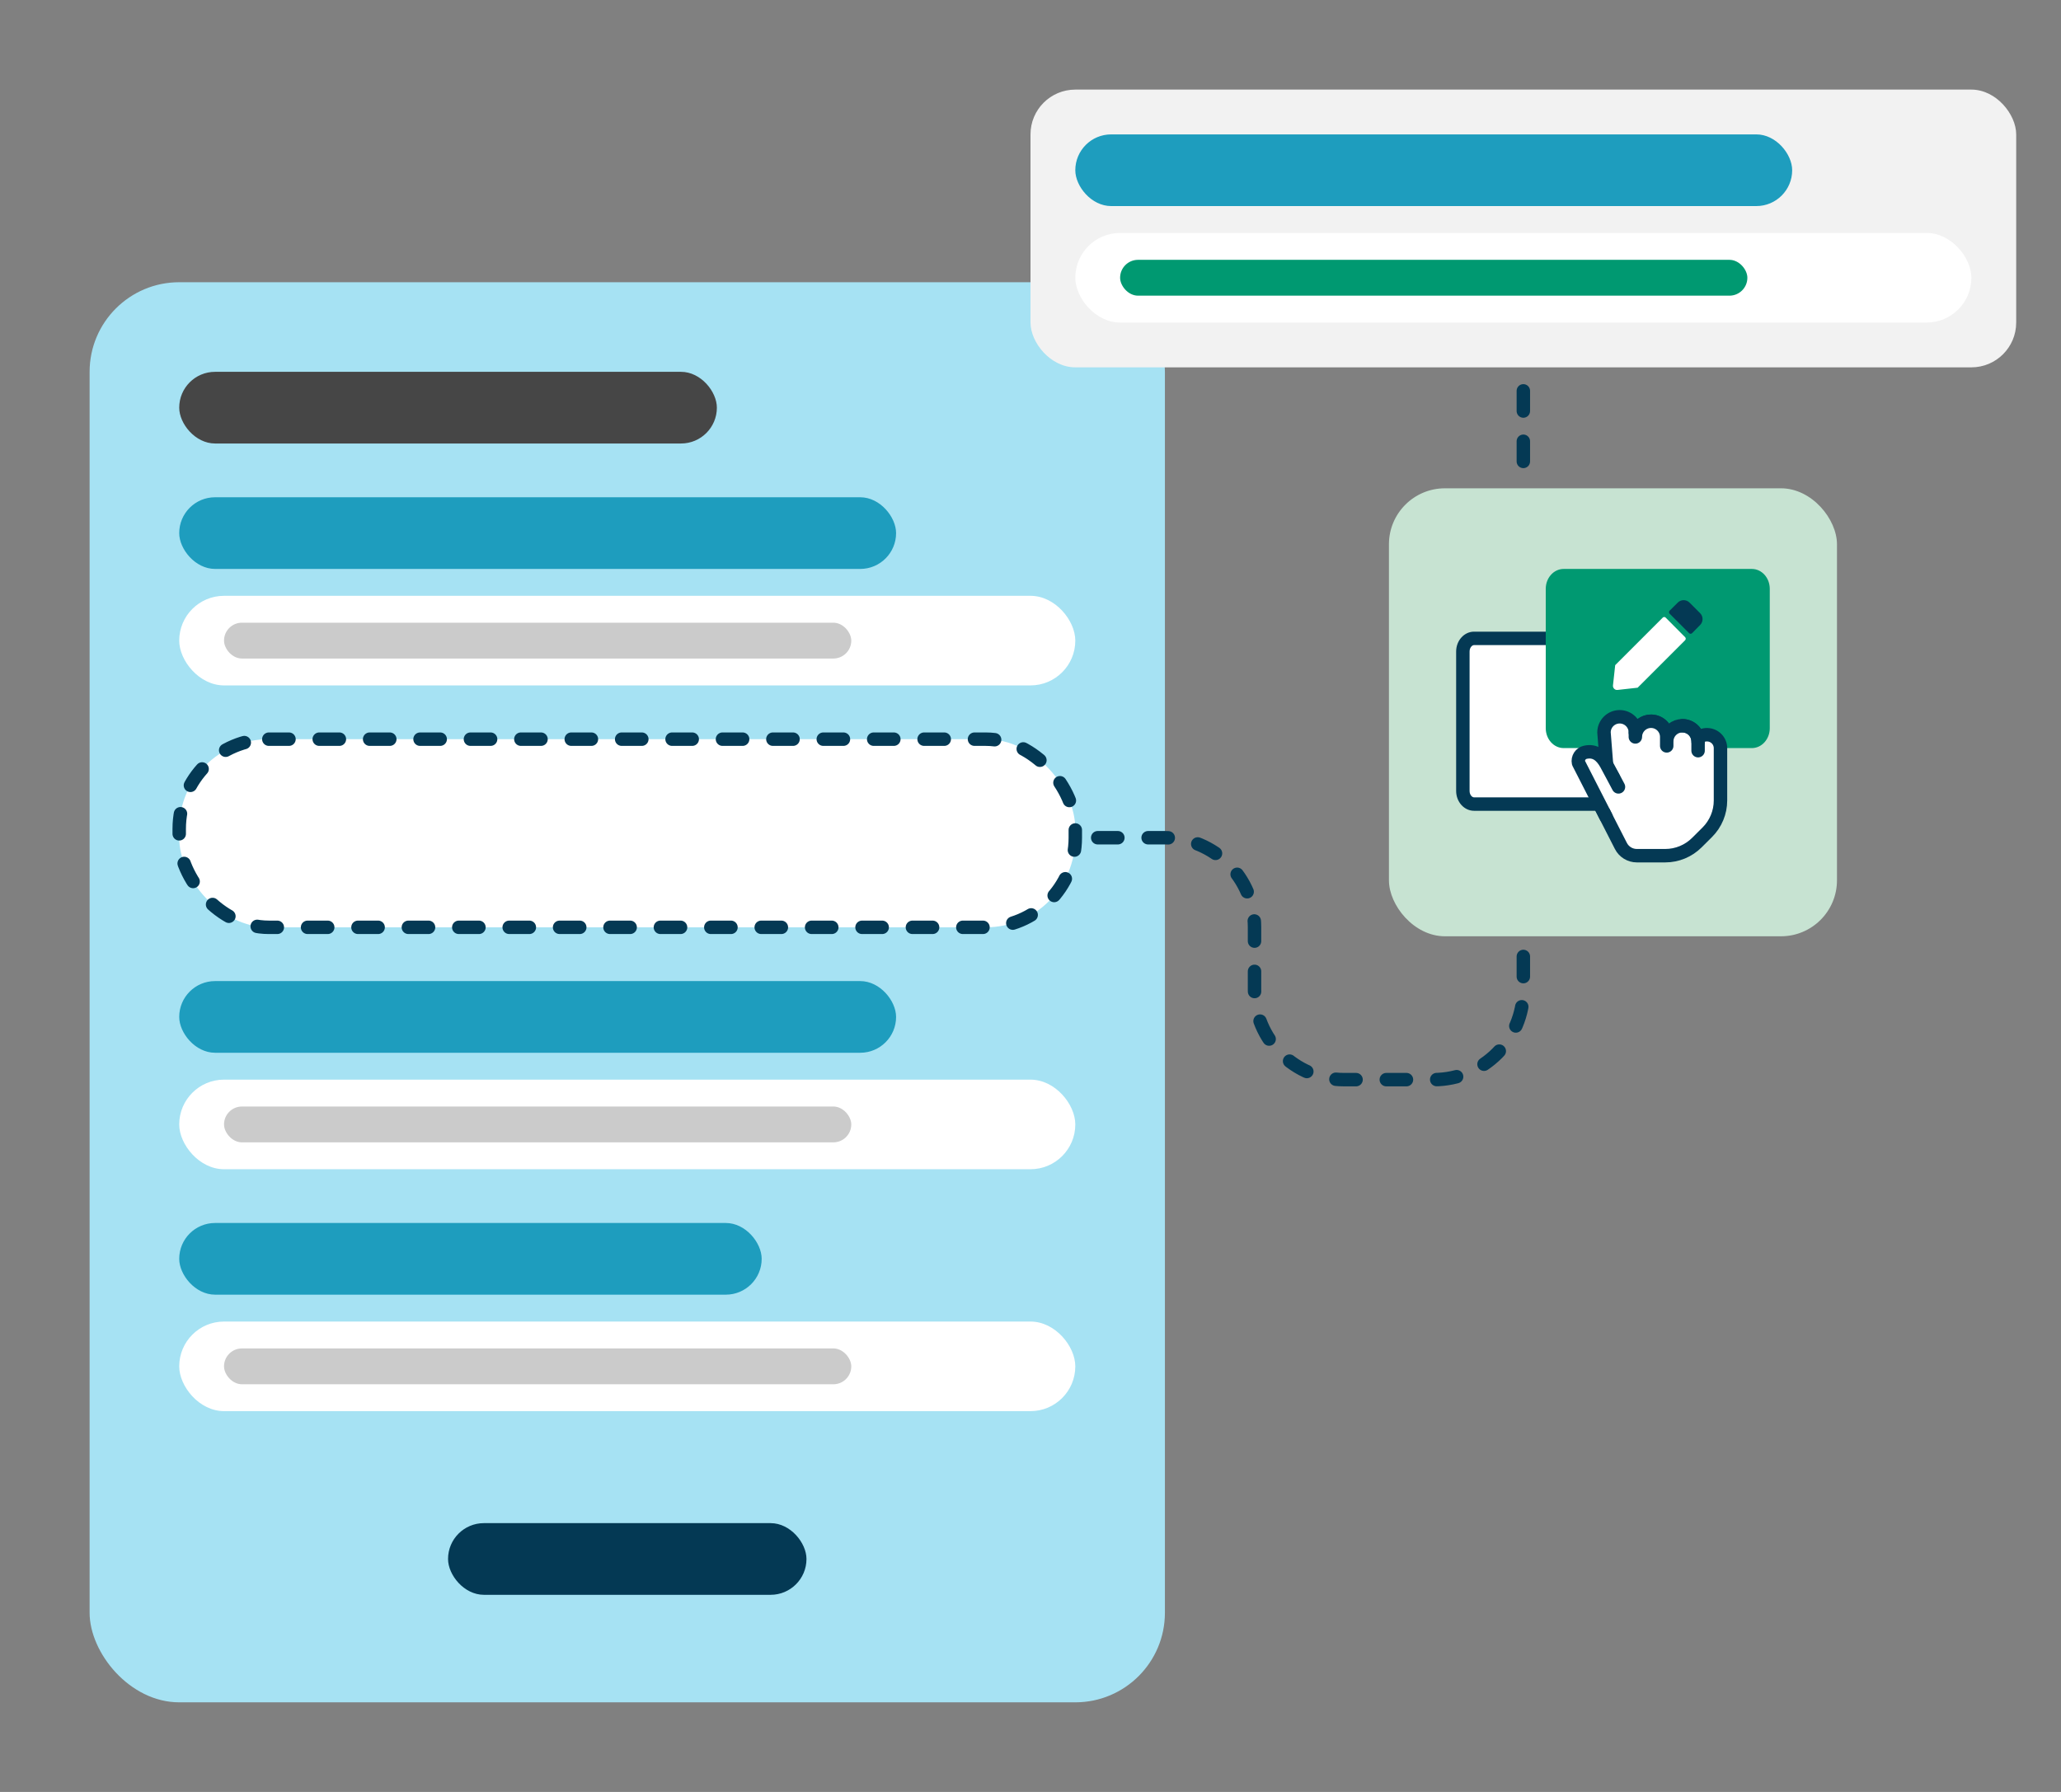 <?xml version="1.0" encoding="UTF-8"?> <svg xmlns="http://www.w3.org/2000/svg" viewBox="0 0 460 400"><rect x="0" y="0" width="460" height="400" fill="#808080" stroke="none"/><defs><style>.c{fill:#f2f2f2;}.d{fill:#043954;}.e,.f,.g{fill:#fff;}.h{fill:#009971;}.i{fill:#a6e2f3;}.j{fill:#cbcbcb;}.k{fill:#c7e3d2;}.l{fill:#1e9dbe;}.m{fill:#464646;}.n,.f{stroke-dasharray:0 0 0 0 0 0 4.5 6.75 0 0 0 0;stroke-miterlimit:10;}.n,.f,.g,.o{stroke:#043954;stroke-linecap:round;stroke-width:3px;}.n,.o{fill:none;}.g{fill-rule:evenodd;}.g,.o{stroke-linejoin:round;}</style></defs><g id="a"></g><g id="b"><g><rect class="i" x="20" y="63" width="240" height="317" rx="20" ry="20"></rect><rect class="l" x="40" y="219" width="160" height="16" rx="8" ry="8"></rect><rect class="e" x="40" y="241" width="200" height="20" rx="10" ry="10"></rect><rect class="l" x="40" y="111" width="160" height="16" rx="8" ry="8"></rect><rect class="e" x="40" y="133" width="200" height="20" rx="10" ry="10"></rect><rect class="l" x="40" y="273" width="130" height="16" rx="8" ry="8"></rect><rect class="d" x="100" y="340" width="80" height="16" rx="8" ry="8"></rect><rect class="e" x="40" y="295" width="200" height="20" rx="10" ry="10"></rect><rect class="f" x="40" y="165" width="200" height="42" rx="20" ry="20"></rect><rect class="j" x="50" y="139" width="140" height="8" rx="4" ry="4"></rect><rect class="j" x="50" y="247" width="140" height="8" rx="4" ry="4"></rect><rect class="j" x="50" y="301" width="140" height="8" rx="4" ry="4"></rect></g><g><rect class="c" x="230" y="20" width="220" height="62" rx="10" ry="10"></rect><g><rect class="l" x="240" y="30" width="160" height="16" rx="8" ry="8"></rect><rect class="e" x="240" y="52" width="200" height="20" rx="10" ry="10"></rect><rect class="h" x="250" y="58" width="140" height="8" rx="4" ry="4"></rect></g></g><rect class="m" x="40" y="83" width="120" height="16" rx="8" ry="8"></rect><line class="n" x1="340" y1="103" x2="340" y2="87"></line><path class="n" d="M245,187h15c11.05,0,20,8.95,20,20v14c0,11.05,8.95,20,20,20h20c11.05,0,20-8.95,20-20v-8"></path><rect class="k" x="310" y="109" width="100" height="100" rx="12.5" ry="12.5"></rect><g><g><path class="e" d="M329,179.5c-1.38,0-2.5-1.32-2.5-2.94v-31.11c0-1.62,1.12-2.94,2.5-2.94h42c1.38,0,2.5,1.32,2.5,2.94v31.11c0,1.62-1.12,2.94-2.5,2.94h-42Z"></path><path class="d" d="M371,144c.47,0,1,.59,1,1.44v31.11c0,.85-.53,1.44-1,1.44h-42c-.47,0-1-.59-1-1.44v-31.11c0-.85,.53-1.44,1-1.44h42m0-3h-42c-2.21,0-4,1.99-4,4.44v31.11c0,2.45,1.79,4.44,4,4.44h42c2.21,0,4-1.99,4-4.44v-31.11c0-2.45-1.79-4.44-4-4.44h0Z"></path></g><path class="h" d="M349,127h42c2.21,0,4,1.99,4,4.44v31.11c0,2.45-1.79,4.44-4,4.44h-42c-2.21,0-4-1.99-4-4.44v-31.11c0-2.45,1.79-4.44,4-4.44Z"></path><g><path class="g" d="M381,164c-.8,0-1.53,.32-2.07,.83-.31-1.61-1.73-2.83-3.43-2.83s-3.11,1.2-3.43,2.8l-.1-.02c0-.1,.03-.19,.03-.28,0-1.93-1.57-3.5-3.5-3.5-1.59,0-2.92,1.07-3.35,2.53l-.15-.03c0-1.93-1.57-3.5-3.5-3.5s-3.5,1.57-3.5,3.5l.59,7.5,1.53,2.66-3.13,5.82,4.78,9.35c.68,1.34,2.06,2.18,3.56,2.18h6.34c2.65,0,5.18-1.05,7.06-2.92l2.33-2.32c1.88-1.88,2.94-4.43,2.94-7.08v-11.68c0-1.66-1.34-3-3-3Z"></path><path class="g" d="M372,166.5v-2c0-1.93-1.57-3.5-3.5-3.5s-3.5,1.57-3.5,3.5v-1"></path><line class="o" x1="379" y1="165.5" x2="379" y2="167.57"></line><path class="g" d="M375.5,162c1.93,0,3.5,1.57,3.5,3.5"></path><path class="g" d="M358.46,182.33l-6.15-12.04c-.23-1.08,.46-2.14,1.54-2.37h0c2.16-.46,3.57,.69,4.65,2.62,.7,1.27,2.73,5.11,2.73,5.11"></path></g><g><path class="e" d="M371.1,137.88l-10.6,10.6-.49,4.47c-.08,.51,.27,.98,.78,1.06,.08,.01,.16,.01,.24,0l4.48-.5,10.6-10.6c.18-.19,.18-.48,0-.67l-4.34-4.37c-.17-.18-.45-.19-.63-.03,0,0-.02,.02-.03,.03Z"></path><path class="d" d="M379.46,136.88l-2.35-2.35c-.71-.73-1.88-.75-2.62-.04l-.04,.04-1.8,1.79c-.18,.19-.18,.48,0,.67l4.35,4.35c.18,.18,.48,.18,.66,0l1.8-1.83c.72-.73,.72-1.9,0-2.63Z"></path></g></g></g></svg> 